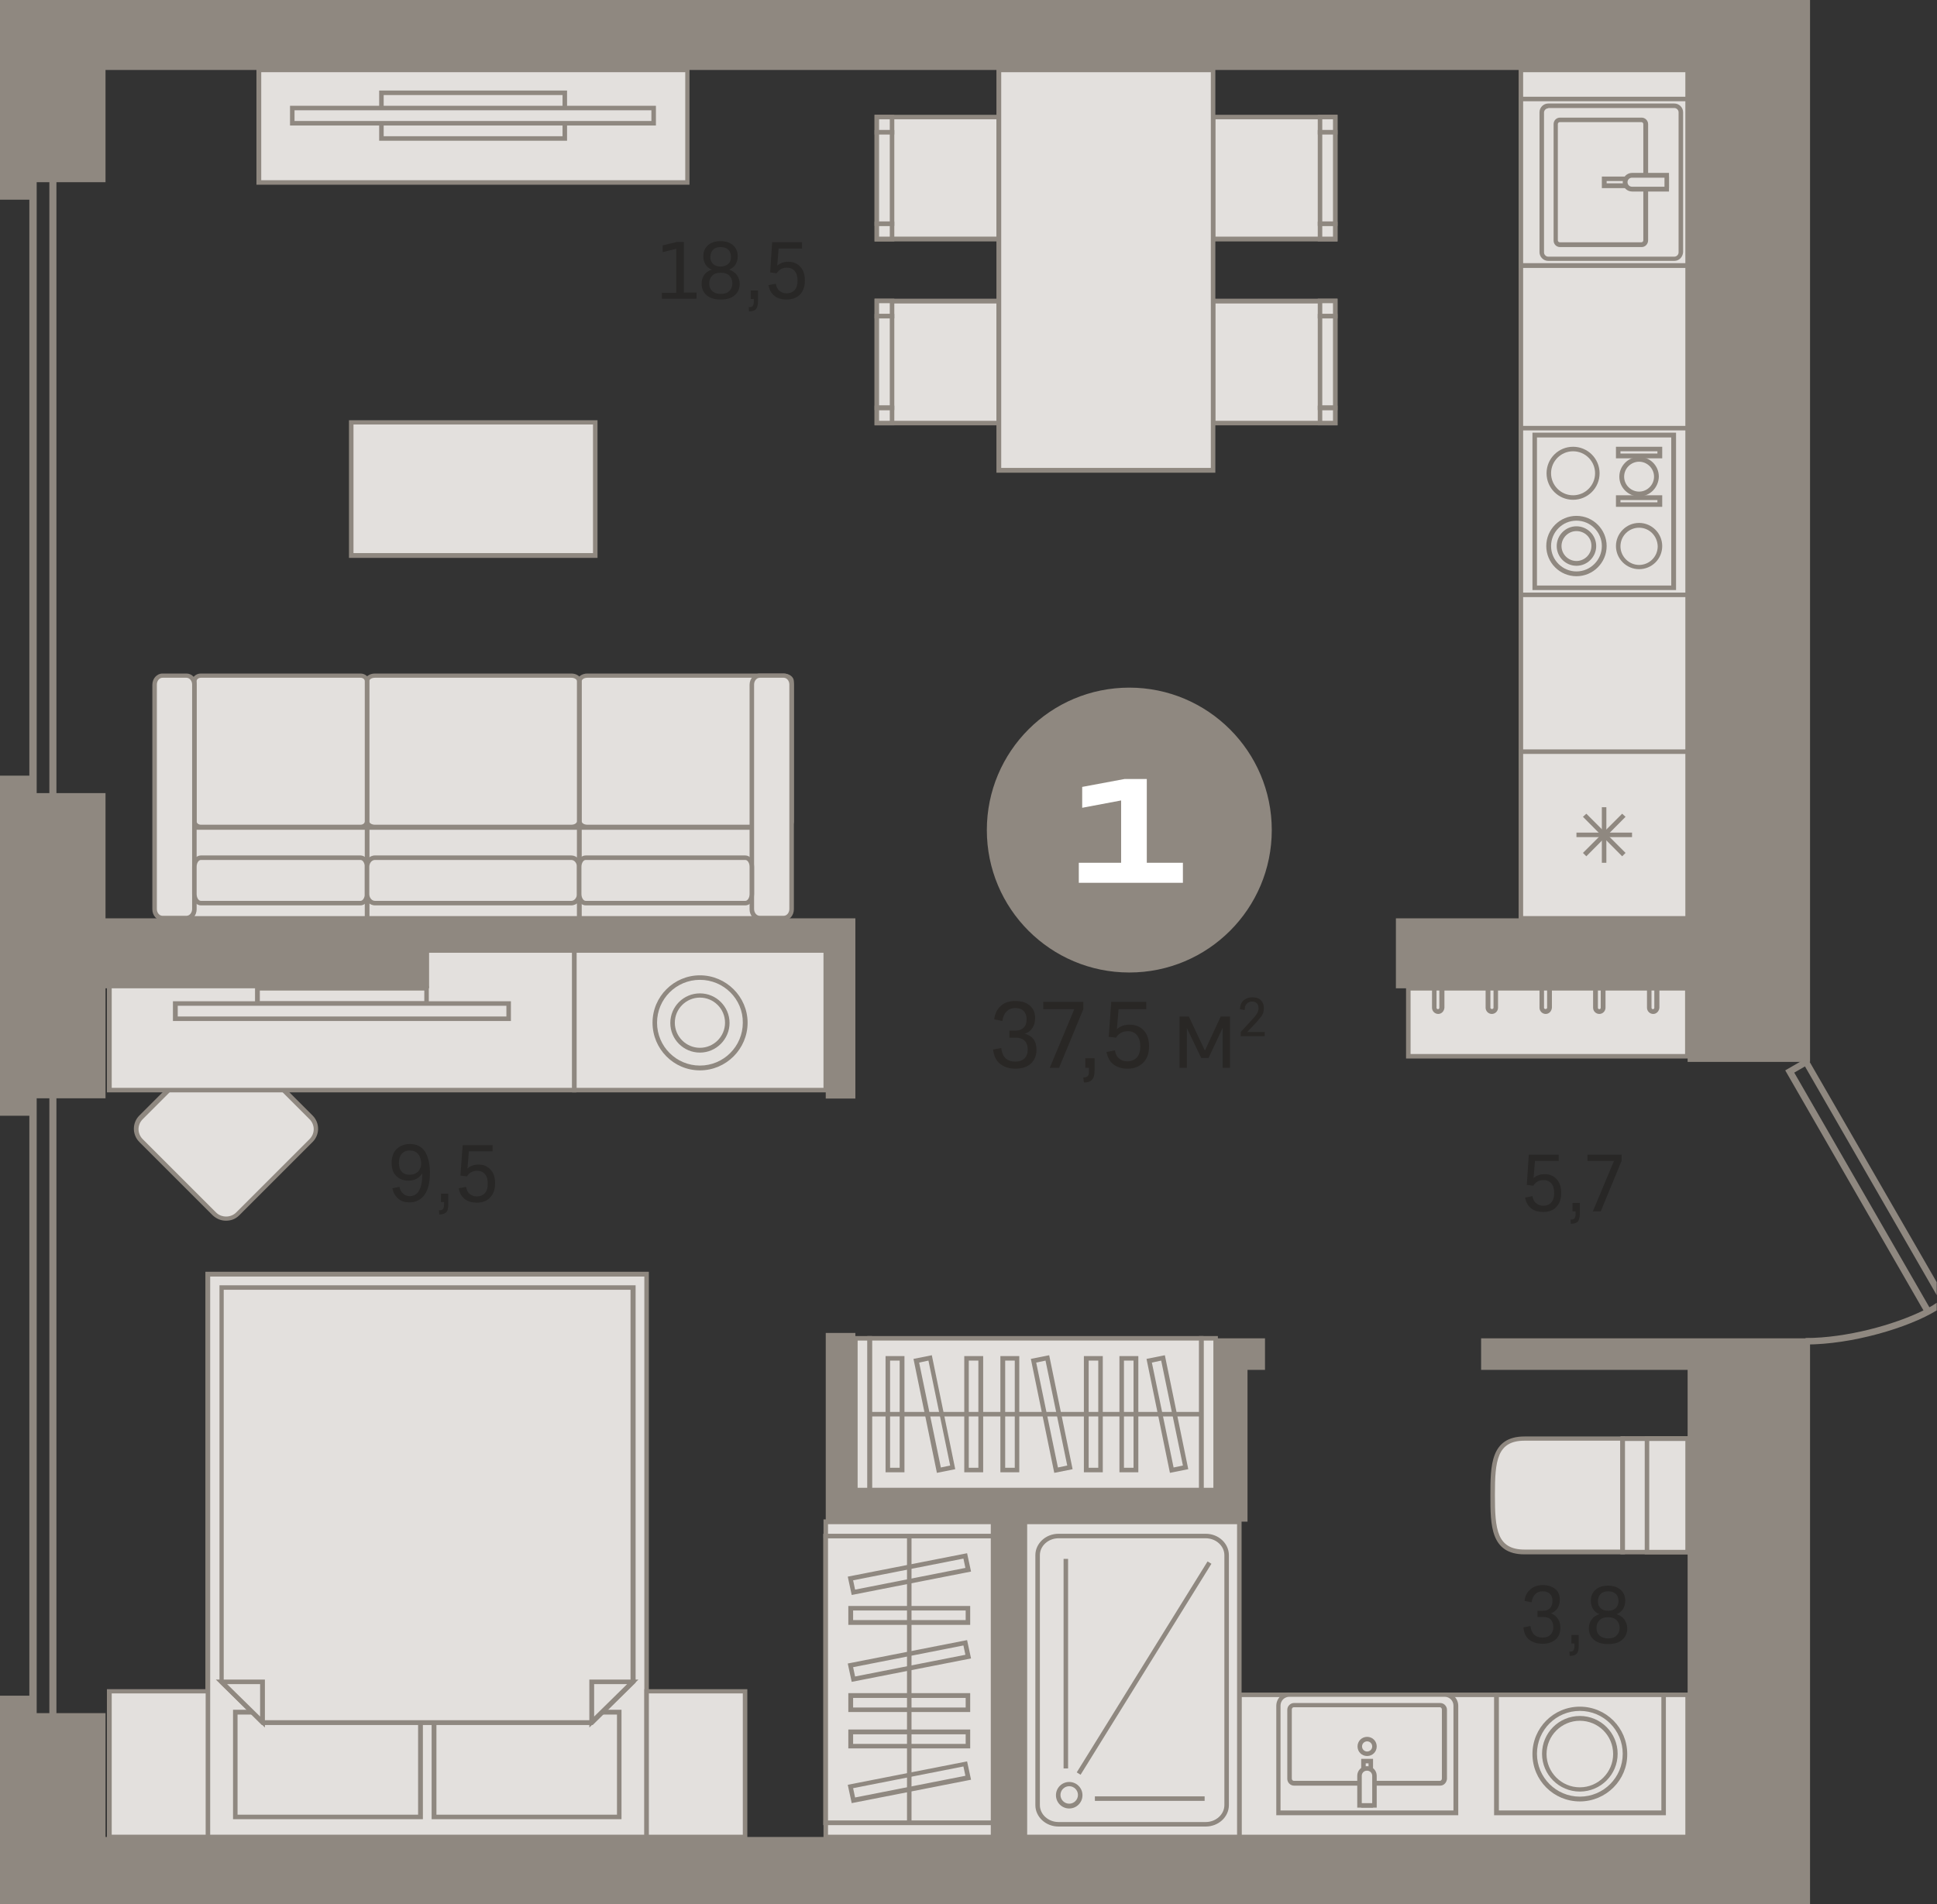 <?xml version="1.0" encoding="utf-8"?>
<!-- Generator: Adobe Illustrator 24.1.2, SVG Export Plug-In . SVG Version: 6.00 Build 0)  -->
<svg version="1.1" id="Слой_1" xmlns="http://www.w3.org/2000/svg" xmlns:xlink="http://www.w3.org/1999/xlink" x="0px" y="0px"
	 viewBox="0 0 686.6 675.1" style="enable-background:new 0 0 686.6 675.1;" xml:space="preserve">
<rect x="0" y="0" width="686.6" height="675.1" fill="#333333" stroke="none"/>
<g>
	<rect x="439.3" y="600.9" style="fill-rule:evenodd;clip-rule:evenodd;fill:#E3E0DD;" width="158.9" height="50.4"/>
	<path style="fill-rule:evenodd;clip-rule:evenodd;fill:#8F8880;" d="M440.1,650.5h157.3v-48.8H440.1V650.5L440.1,650.5z M599,652.2
		H438.5v-52.1H599V652.2z"/>
	<path style="fill-rule:evenodd;clip-rule:evenodd;fill:#E3E0DD;" d="M84.2,370.1l26,26c2.3,2.3,2.3,6,0,8.2l-26,26
		c-2.3,2.3-6,2.3-8.2,0l-26-26c-2.3-2.3-2.3-6,0-8.2l26-26C78.3,367.9,82,367.9,84.2,370.1z"/>
	<path style="fill-rule:evenodd;clip-rule:evenodd;fill:#8F8880;" d="M80.1,369.3c-1.3,0-2.6,0.5-3.5,1.5l-26,26c-2,2-2,5.1,0,7.1
		l26,26c1.9,1.9,5.2,1.9,7.1,0l26-26c2-2,2-5.1,0-7.1l-26-26C82.7,369.8,81.4,369.3,80.1,369.3L80.1,369.3z M80.1,432.8
		c-1.8,0-3.4-0.7-4.7-1.9l-26-26c-2.6-2.6-2.6-6.8,0-9.4l26-26c2.6-2.6,6.8-2.6,9.4,0l26,26c2.6,2.6,2.6,6.8,0,9.4l-26,26
		C83.5,432.2,81.9,432.8,80.1,432.8z"/>
	<rect x="38.7" y="337" style="fill-rule:evenodd;clip-rule:evenodd;fill:#E3E0DD;" width="164.8" height="49.5"/>
	<path style="fill-rule:evenodd;clip-rule:evenodd;fill:#8F8880;" d="M39.6,385.7h163.2v-47.9H39.6V385.7L39.6,385.7z M204.4,387.3
		H37.9v-51.1h166.4V387.3z"/>
	<rect x="203.6" y="337" style="fill-rule:evenodd;clip-rule:evenodd;fill:#E3E0DD;" width="89.1" height="49.5"/>
	<path style="fill-rule:evenodd;clip-rule:evenodd;fill:#8F8880;" d="M204.4,385.7h87.5v-47.9h-87.5V385.7L204.4,385.7z
		 M293.5,387.3h-90.7v-51.1h90.7V387.3z"/>
	<rect x="124.4" y="149.8" style="fill-rule:evenodd;clip-rule:evenodd;fill:#E3E0DD;" width="86.5" height="47.2"/>
	<path style="fill-rule:evenodd;clip-rule:evenodd;fill:#8F8880;" d="M125.3,196.1h84.9v-45.6h-84.9V196.1L125.3,196.1z
		 M211.8,197.8h-88.1v-48.8h88.1V197.8z"/>
	<rect x="91.8" y="24.8" style="fill-rule:evenodd;clip-rule:evenodd;fill:#E3E0DD;" width="151.9" height="39.9"/>
	<path style="fill-rule:evenodd;clip-rule:evenodd;fill:#8F8880;" d="M92.6,63.9h150.3V25.6H92.6V63.9L92.6,63.9z M244.4,65.5H90.9
		V24h153.5V65.5z"/>
	<rect x="91.3" y="350.4" style="fill-rule:evenodd;clip-rule:evenodd;fill:#E3E0DD;" width="59.9" height="5.4"/>
	<path style="fill-rule:evenodd;clip-rule:evenodd;fill:#8F8880;" d="M92.1,355h58.3v-3.8H92.1V355L92.1,355z M152,356.6H90.4v-7
		H152V356.6z"/>
	<rect x="62.2" y="355.8" style="fill-rule:evenodd;clip-rule:evenodd;fill:#E3E0DD;" width="118.1" height="5.4"/>
	<path style="fill-rule:evenodd;clip-rule:evenodd;fill:#8F8880;" d="M63,360.4h116.5v-3.8H63V360.4L63,360.4z M181.1,362H61.3v-7
		h119.8V362z"/>
	<rect x="135.2" y="32.9" style="fill-rule:evenodd;clip-rule:evenodd;fill:#E3E0DD;" width="65" height="16.2"/>
	<path style="fill-rule:evenodd;clip-rule:evenodd;fill:#8F8880;" d="M136,48.3h63.4V33.7H136V48.3L136,48.3z M201,49.9h-66.6V32.1
		H201V49.9z"/>
	<rect x="103.6" y="38.3" style="fill-rule:evenodd;clip-rule:evenodd;fill:#E3E0DD;" width="128.1" height="5.4"/>
	<path style="fill-rule:evenodd;clip-rule:evenodd;fill:#8F8880;" d="M104.4,42.9h126.5v-3.8H104.4V42.9L104.4,42.9z M232.6,44.5
		H102.8v-7h129.7V44.5z"/>
	<rect x="73.7" y="451.8" style="fill-rule:evenodd;clip-rule:evenodd;fill:#E3E0DD;" width="155.6" height="199.6"/>
	<path style="fill-rule:evenodd;clip-rule:evenodd;fill:#8F8880;" d="M74.5,650.5h153.9V452.6H74.5V650.5L74.5,650.5z M230,652.2
		H72.8V450.9H230V652.2z"/>
	<rect x="153.9" y="607" style="fill-rule:evenodd;clip-rule:evenodd;fill:#E3E0DD;" width="65.6" height="37.2"/>
	<path style="fill-rule:evenodd;clip-rule:evenodd;fill:#8F8880;" d="M154.7,643.4h64v-35.5h-64V643.4L154.7,643.4z M220.3,645H153
		v-38.8h67.3V645z"/>
	<rect x="83.4" y="607" style="fill-rule:evenodd;clip-rule:evenodd;fill:#E3E0DD;" width="65.6" height="37.2"/>
	<path style="fill-rule:evenodd;clip-rule:evenodd;fill:#8F8880;" d="M84.2,643.4h64v-35.5h-64V643.4L84.2,643.4z M149.8,645H82.6
		v-38.8h67.3V645z"/>
	<polygon style="fill-rule:evenodd;clip-rule:evenodd;fill:#E3E0DD;" points="209.8,610.7 224.3,596.3 224.3,456.5 78.5,456.5 
		78.5,596.3 93.1,610.7 	"/>
	<path style="fill-rule:evenodd;clip-rule:evenodd;fill:#8F8880;" d="M93.4,609.9h116l14.1-14V457.3H79.3v138.6L93.4,609.9
		L93.4,609.9z M210.1,611.6H92.8l-0.2-0.2l-14.8-14.7V455.7h147.5v140.9L210.1,611.6z"/>
	<polygon style="fill-rule:evenodd;clip-rule:evenodd;fill:#E3E0DD;" points="224.3,596.3 209.8,596.3 209.8,610.5 	"/>
	<path style="fill-rule:evenodd;clip-rule:evenodd;fill:#8F8880;" d="M210.6,597.1v11.5l11.7-11.5H210.6L210.6,597.1z M208.9,612.5
		v-17h17.4L208.9,612.5z"/>
	<polygon style="fill-rule:evenodd;clip-rule:evenodd;fill:#E3E0DD;" points="78.5,596.3 93.1,596.3 93.1,610.5 	"/>
	<path style="fill-rule:evenodd;clip-rule:evenodd;fill:#8F8880;" d="M80.5,597.1l11.7,11.5v-11.5H80.5L80.5,597.1z M93.9,612.5
		l-17.4-17h17.4V612.5z"/>
	<rect x="38.8" y="599.7" style="fill-rule:evenodd;clip-rule:evenodd;fill:#E3E0DD;" width="34.9" height="51.7"/>
	<path style="fill-rule:evenodd;clip-rule:evenodd;fill:#8F8880;" d="M39.6,650.5h33.3v-50.1H39.6V650.5L39.6,650.5z M74.5,652.2
		H37.9v-53.3h36.5V652.2z"/>
	<rect x="229.2" y="599.7" style="fill-rule:evenodd;clip-rule:evenodd;fill:#E3E0DD;" width="34.9" height="51.7"/>
	<path style="fill-rule:evenodd;clip-rule:evenodd;fill:#8F8880;" d="M230,650.5h33.3v-50.1H230V650.5L230,650.5z M264.9,652.2
		h-36.5v-53.3h36.5V652.2z"/>
	<rect x="66.4" y="674.3" style="fill-rule:evenodd;clip-rule:evenodd;fill:#8F8880;" width="157.2" height="0.8"/>
	<rect x="222.8" y="675.1" style="fill-rule:evenodd;clip-rule:evenodd;fill:#E3E0DD;" width="34.9" height="0"/>
	<rect x="221.9" y="674.3" style="fill-rule:evenodd;clip-rule:evenodd;fill:#8F8880;" width="36.5" height="0.8"/>
	<rect x="69.6" y="0" style="fill-rule:evenodd;clip-rule:evenodd;fill:#E3E0DD;" width="168.9" height="0"/>
	<rect x="68.8" y="0" style="fill-rule:evenodd;clip-rule:evenodd;fill:#8F8880;" width="170.5" height="0.8"/>
	<rect x="530.4" y="600.9" style="fill-rule:evenodd;clip-rule:evenodd;fill:#E3E0DD;" width="59.2" height="41.9"/>
	<path style="fill-rule:evenodd;clip-rule:evenodd;fill:#8F8880;" d="M531.3,641.9h57.6v-40.2h-57.6V641.9L531.3,641.9z
		 M590.5,643.6h-60.9v-43.5h60.9V643.6z"/>
	<path style="fill-rule:evenodd;clip-rule:evenodd;fill:#E3E0DD;" d="M560,637.8c-8.8,0-16-7.2-16-16c0-8.8,7.2-16,16-16
		c8.8,0,16,7.2,16,16C576.1,630.7,568.9,637.8,560,637.8z"/>
	<path style="fill-rule:evenodd;clip-rule:evenodd;fill:#8F8880;" d="M560,606.6c-8.4,0-15.2,6.8-15.2,15.2
		c0,8.4,6.8,15.2,15.2,15.2c8.4,0,15.2-6.8,15.2-15.2C575.2,613.4,568.4,606.6,560,606.6L560,606.6z M560,638.7
		c-9.3,0-16.8-7.5-16.8-16.8c0-9.3,7.5-16.8,16.8-16.8c9.3,0,16.8,7.5,16.8,16.8C576.9,631.1,569.3,638.7,560,638.7z"/>
	<path style="fill-rule:evenodd;clip-rule:evenodd;fill:#E3E0DD;" d="M560,634.4c-6.9,0-12.6-5.6-12.6-12.6
		c0-6.9,5.6-12.6,12.6-12.6c6.9,0,12.6,5.6,12.6,12.6C572.6,628.8,567,634.4,560,634.4z"/>
	<path style="fill-rule:evenodd;clip-rule:evenodd;fill:#8F8880;" d="M560,610.1c-6.5,0-11.8,5.3-11.8,11.8
		c0,6.5,5.3,11.8,11.8,11.8c6.5,0,11.8-5.3,11.8-11.8C571.8,615.3,566.5,610.1,560,610.1L560,610.1z M560,635.2
		c-7.4,0-13.4-6-13.4-13.4c0-7.4,6-13.4,13.4-13.4c7.4,0,13.4,6,13.4,13.4C573.4,629.2,567.4,635.2,560,635.2z"/>
	<rect x="539.1" y="24.8" style="fill-rule:evenodd;clip-rule:evenodd;fill:#E3E0DD;" width="59.1" height="246.6"/>
	<path style="fill-rule:evenodd;clip-rule:evenodd;fill:#8F8880;" d="M539.9,270.6h57.5v-245h-57.5V270.6L539.9,270.6z M599,272.2
		h-60.7V24H599V272.2z"/>
	<rect x="539.1" y="35.1" style="fill-rule:evenodd;clip-rule:evenodd;fill:#E3E0DD;" width="59.1" height="59.1"/>
	<path style="fill-rule:evenodd;clip-rule:evenodd;fill:#8F8880;" d="M539.9,93.3h57.5V35.9h-57.5V93.3L539.9,93.3z M599,95h-60.7
		V34.3H599V95z"/>
	<path style="fill-rule:evenodd;clip-rule:evenodd;fill:#E3E0DD;" d="M546.5,89.4V39.8c0-1.3,1-2.3,2.3-2.3h44.7
		c1.3,0,2.3,1,2.3,2.3v49.6c0,1.3-1,2.3-2.3,2.3h-44.7C547.5,91.7,546.5,90.7,546.5,89.4z"/>
	<path style="fill-rule:evenodd;clip-rule:evenodd;fill:#8F8880;" d="M548.8,38.4c-0.8,0-1.5,0.7-1.5,1.5v49.6
		c0,0.8,0.7,1.5,1.5,1.5h44.7c0.8,0,1.5-0.7,1.5-1.5V39.8c0-0.8-0.7-1.5-1.5-1.5H548.8L548.8,38.4z M593.5,92.5h-44.7
		c-1.7,0-3.1-1.4-3.1-3.1V39.8c0-1.7,1.4-3.1,3.1-3.1h44.7c1.7,0,3.1,1.4,3.1,3.1v49.6C596.5,91.1,595.2,92.5,593.5,92.5z"/>
	<path style="fill-rule:evenodd;clip-rule:evenodd;fill:#E3E0DD;" d="M583.4,85.2V44c0-0.8-0.7-1.5-1.5-1.5H553
		c-0.8,0-1.5,0.7-1.5,1.5v41.2c0,0.8,0.7,1.5,1.5,1.5h28.9C582.7,86.8,583.4,86.1,583.4,85.2z"/>
	<path style="fill-rule:evenodd;clip-rule:evenodd;fill:#8F8880;" d="M552.9,43.3c-0.4,0-0.7,0.3-0.7,0.7v41.2
		c0,0.4,0.3,0.7,0.7,0.7h28.9c0.4,0,0.7-0.3,0.7-0.7V44c0-0.4-0.3-0.7-0.7-0.7H552.9L552.9,43.3z M581.9,87.6h-28.9
		c-1.3,0-2.3-1-2.3-2.3V44c0-1.3,1-2.3,2.3-2.3h28.9c1.3,0,2.3,1.1,2.3,2.3v41.2C584.2,86.5,583.2,87.6,581.9,87.6z"/>
	<rect x="568.7" y="63.4" style="fill-rule:evenodd;clip-rule:evenodd;fill:#E3E0DD;" width="22.2" height="2.5"/>
	<path style="fill-rule:evenodd;clip-rule:evenodd;fill:#8F8880;" d="M569.5,65H590v-0.8h-20.5V65L569.5,65z M591.6,66.7h-23.8v-4.1
		h23.8V66.7z"/>
	<path style="fill-rule:evenodd;clip-rule:evenodd;fill:#E3E0DD;" d="M576,64.6L576,64.6c0-1.4,1.1-2.5,2.4-2.5h12.3v4.9h-12.3
		C577.1,67.1,576,66,576,64.6z"/>
	<path style="fill-rule:evenodd;clip-rule:evenodd;fill:#8F8880;" d="M578.5,63c-0.9,0-1.6,0.7-1.6,1.6v0c0,0.9,0.7,1.6,1.6,1.6H590
		V63H578.5L578.5,63z M591.6,67.9h-13.1c-1.8,0-3.3-1.5-3.3-3.3v0c0-1.8,1.5-3.3,3.3-3.3h13.1V67.9z"/>
	<rect x="539.1" y="151.8" style="fill-rule:evenodd;clip-rule:evenodd;fill:#E3E0DD;" width="59.1" height="59.1"/>
	<path style="fill-rule:evenodd;clip-rule:evenodd;fill:#8F8880;" d="M539.9,210.1h57.5v-57.5h-57.5V210.1L539.9,210.1z M599,211.7
		h-60.7V151H599V211.7z"/>
	<rect x="544" y="154.3" style="fill-rule:evenodd;clip-rule:evenodd;fill:#E3E0DD;" width="49.2" height="54.2"/>
	<path style="fill-rule:evenodd;clip-rule:evenodd;fill:#8F8880;" d="M544.8,207.6h47.6v-52.5h-47.6V207.6L544.8,207.6z
		 M594.1,209.2h-50.9v-55.8h50.9V209.2z"/>
	<path style="fill-rule:evenodd;clip-rule:evenodd;fill:#E3E0DD;" d="M558.8,183.8c5.4,0,9.8,4.4,9.8,9.8c0,5.4-4.4,9.8-9.8,9.8
		c-5.4,0-9.8-4.4-9.8-9.8C549,188.2,553.4,183.8,558.8,183.8z"/>
	<path style="fill-rule:evenodd;clip-rule:evenodd;fill:#8F8880;" d="M558.8,184.6c-5,0-9,4.1-9,9c0,5,4.1,9,9,9c5,0,9-4.1,9-9
		C567.8,188.7,563.8,184.6,558.8,184.6L558.8,184.6z M558.8,204.3c-5.9,0-10.7-4.8-10.7-10.7c0-5.9,4.8-10.7,10.7-10.7
		c5.9,0,10.7,4.8,10.7,10.7C569.5,199.5,564.7,204.3,558.8,204.3z"/>
	<path style="fill-rule:evenodd;clip-rule:evenodd;fill:#E3E0DD;" d="M558.8,187.5c3.4,0,6.2,2.8,6.2,6.2c0,3.4-2.8,6.2-6.2,6.2
		c-3.4,0-6.2-2.8-6.2-6.2C552.7,190.2,555.4,187.5,558.8,187.5z"/>
	<path style="fill-rule:evenodd;clip-rule:evenodd;fill:#8F8880;" d="M558.8,188.3c-2.9,0-5.3,2.4-5.3,5.3c0,2.9,2.4,5.3,5.3,5.3
		c2.9,0,5.3-2.4,5.3-5.3C564.2,190.7,561.8,188.3,558.8,188.3L558.8,188.3z M558.8,200.6c-3.8,0-7-3.1-7-7c0-3.8,3.1-7,7-7
		c3.8,0,7,3.1,7,7C565.8,197.5,562.6,200.6,558.8,200.6z"/>
	<path style="fill-rule:evenodd;clip-rule:evenodd;fill:#E3E0DD;" d="M557.6,159.2c4.8,0,8.6,3.9,8.6,8.6c0,4.8-3.9,8.6-8.6,8.6
		c-4.8,0-8.6-3.9-8.6-8.6C549,163,552.8,159.2,557.6,159.2z"/>
	<path style="fill-rule:evenodd;clip-rule:evenodd;fill:#8F8880;" d="M557.6,160c-4.3,0-7.8,3.5-7.8,7.8c0,4.3,3.5,7.8,7.8,7.8
		c4.3,0,7.8-3.5,7.8-7.8C565.4,163.5,561.9,160,557.6,160L557.6,160z M557.6,177.2c-5.2,0-9.4-4.2-9.4-9.4c0-5.2,4.2-9.4,9.4-9.4
		c5.2,0,9.4,4.2,9.4,9.4C567,173,562.8,177.2,557.6,177.2z"/>
	<path style="fill-rule:evenodd;clip-rule:evenodd;fill:#E3E0DD;" d="M581,186.3c4.1,0,7.4,3.3,7.4,7.4c0,4.1-3.3,7.4-7.4,7.4
		c-4.1,0-7.4-3.3-7.4-7.4C573.6,189.6,576.9,186.3,581,186.3z"/>
	<path style="fill-rule:evenodd;clip-rule:evenodd;fill:#8F8880;" d="M581,187.1c-3.6,0-6.6,2.9-6.6,6.6c0,3.6,3,6.6,6.6,6.6
		c3.6,0,6.6-2.9,6.6-6.6C587.5,190,584.6,187.1,581,187.1L581,187.1z M581,201.8c-4.5,0-8.2-3.7-8.2-8.2c0-4.5,3.7-8.2,8.2-8.2
		s8.2,3.7,8.2,8.2C589.2,198.2,585.5,201.8,581,201.8z"/>
	<path style="fill-rule:evenodd;clip-rule:evenodd;fill:#E3E0DD;" d="M581,162.9c3.4,0,6.2,2.8,6.2,6.2c0,3.4-2.8,6.2-6.2,6.2
		c-3.4,0-6.2-2.8-6.2-6.2C574.8,165.6,577.6,162.9,581,162.9z"/>
	<path style="fill-rule:evenodd;clip-rule:evenodd;fill:#8F8880;" d="M581,163.7c-2.9,0-5.3,2.4-5.3,5.3c0,2.9,2.4,5.3,5.3,5.3
		c2.9,0,5.3-2.4,5.3-5.3C586.3,166.1,583.9,163.7,581,163.7L581,163.7z M581,176c-3.8,0-7-3.1-7-7c0-3.8,3.1-7,7-7s7,3.1,7,7
		C587.9,172.9,584.8,176,581,176z"/>
	<rect x="573.6" y="176.4" style="fill-rule:evenodd;clip-rule:evenodd;fill:#E3E0DD;" width="14.8" height="2.5"/>
	<path style="fill-rule:evenodd;clip-rule:evenodd;fill:#8F8880;" d="M574.4,178.1h13.1v-0.8h-13.1V178.1L574.4,178.1z M589.2,179.7
		h-16.4v-4.1h16.4V179.7z"/>
	<rect x="573.6" y="159.2" style="fill-rule:evenodd;clip-rule:evenodd;fill:#E3E0DD;" width="14.8" height="2.5"/>
	<path style="fill-rule:evenodd;clip-rule:evenodd;fill:#8F8880;" d="M574.4,160.8h13.1V160h-13.1V160.8L574.4,160.8z M589.2,162.5
		h-16.4v-4.1h16.4V162.5z"/>
	<rect x="539.1" y="266.5" style="fill-rule:evenodd;clip-rule:evenodd;fill:#E3E0DD;" width="59.1" height="59.1"/>
	<path style="fill-rule:evenodd;clip-rule:evenodd;fill:#8F8880;" d="M539.9,324.8h57.5v-57.5h-57.5V324.8L539.9,324.8z M599,326.4
		h-60.7v-60.7H599V326.4z"/>
	<rect x="558.8" y="295.2" style="fill-rule:evenodd;clip-rule:evenodd;fill:#8F8880;" width="19.7" height="1.6"/>
	<rect x="567.8" y="286.2" style="fill-rule:evenodd;clip-rule:evenodd;fill:#8F8880;" width="1.6" height="19.7"/>
	<polygon style="fill-rule:evenodd;clip-rule:evenodd;fill:#8F8880;" points="562.3,303.6 561.1,302.4 575,288.5 576.2,289.6 	"/>
	<polygon style="fill-rule:evenodd;clip-rule:evenodd;fill:#8F8880;" points="575,303.6 561.1,289.6 562.3,288.5 576.2,302.4 	"/>
	<rect x="430" y="41.5" style="fill-rule:evenodd;clip-rule:evenodd;fill:#E3E0DD;" width="43.2" height="43.2"/>
	<path style="fill-rule:evenodd;clip-rule:evenodd;fill:#8F8880;" d="M430.8,83.9h41.6V42.3h-41.6V83.9L430.8,83.9z M474.1,85.6
		h-44.9V40.7h44.9V85.6z"/>
	<rect x="467.9" y="79.3" style="fill-rule:evenodd;clip-rule:evenodd;fill:#E3E0DD;" width="5.4" height="5.4"/>
	<path style="fill-rule:evenodd;clip-rule:evenodd;fill:#8F8880;" d="M468.7,83.9h3.8v-3.8h-3.8V83.9L468.7,83.9z M474.1,85.6h-7v-7
		h7V85.6z"/>
	<rect x="467.9" y="41.5" style="fill-rule:evenodd;clip-rule:evenodd;fill:#E3E0DD;" width="5.4" height="5.4"/>
	<path style="fill-rule:evenodd;clip-rule:evenodd;fill:#8F8880;" d="M468.7,46.1h3.8v-3.8h-3.8V46.1L468.7,46.1z M474.1,47.7h-7v-7
		h7V47.7z"/>
	<rect x="467.9" y="46.9" style="fill-rule:evenodd;clip-rule:evenodd;fill:#E3E0DD;" width="5.4" height="32.4"/>
	<path style="fill-rule:evenodd;clip-rule:evenodd;fill:#8F8880;" d="M468.7,78.5h3.8V47.7h-3.8V78.5L468.7,78.5z M474.1,80.1h-7
		V46.1h7V80.1z"/>
	<rect x="310.8" y="41.5" style="fill-rule:evenodd;clip-rule:evenodd;fill:#E3E0DD;" width="43.2" height="43.2"/>
	<path style="fill-rule:evenodd;clip-rule:evenodd;fill:#8F8880;" d="M311.6,83.9h41.6V42.3h-41.6V83.9L311.6,83.9z M354.9,85.6H310
		V40.7h44.9V85.6z"/>
	<rect x="310.8" y="79.3" style="fill-rule:evenodd;clip-rule:evenodd;fill:#E3E0DD;" width="5.4" height="5.4"/>
	<path style="fill-rule:evenodd;clip-rule:evenodd;fill:#8F8880;" d="M311.6,83.9h3.8v-3.8h-3.8V83.9L311.6,83.9z M317,85.6h-7v-7h7
		V85.6z"/>
	<rect x="310.8" y="41.5" style="fill-rule:evenodd;clip-rule:evenodd;fill:#E3E0DD;" width="5.4" height="5.4"/>
	<path style="fill-rule:evenodd;clip-rule:evenodd;fill:#8F8880;" d="M311.6,46.1h3.8v-3.8h-3.8V46.1L311.6,46.1z M317,47.7h-7v-7h7
		V47.7z"/>
	<rect x="310.8" y="46.9" style="fill-rule:evenodd;clip-rule:evenodd;fill:#E3E0DD;" width="5.4" height="32.4"/>
	<path style="fill-rule:evenodd;clip-rule:evenodd;fill:#8F8880;" d="M311.6,78.5h3.8V47.7h-3.8V78.5L311.6,78.5z M317,80.1h-7V46.1
		h7V80.1z"/>
	<rect x="430" y="106.7" style="fill-rule:evenodd;clip-rule:evenodd;fill:#E3E0DD;" width="43.2" height="43.2"/>
	<path style="fill-rule:evenodd;clip-rule:evenodd;fill:#8F8880;" d="M430.8,149.2h41.6v-41.6h-41.6V149.2L430.8,149.2z
		 M474.1,150.8h-44.9v-44.9h44.9V150.8z"/>
	<rect x="467.9" y="144.6" style="fill-rule:evenodd;clip-rule:evenodd;fill:#E3E0DD;" width="5.4" height="5.4"/>
	<path style="fill-rule:evenodd;clip-rule:evenodd;fill:#8F8880;" d="M468.7,149.2h3.8v-3.8h-3.8V149.2L468.7,149.2z M474.1,150.8
		h-7v-7h7V150.8z"/>
	<rect x="467.9" y="106.7" style="fill-rule:evenodd;clip-rule:evenodd;fill:#E3E0DD;" width="5.4" height="5.4"/>
	<path style="fill-rule:evenodd;clip-rule:evenodd;fill:#8F8880;" d="M468.7,111.3h3.8v-3.8h-3.8V111.3L468.7,111.3z M474.1,112.9
		h-7v-7h7V112.9z"/>
	<rect x="467.9" y="112.1" style="fill-rule:evenodd;clip-rule:evenodd;fill:#E3E0DD;" width="5.4" height="32.4"/>
	<path style="fill-rule:evenodd;clip-rule:evenodd;fill:#8F8880;" d="M468.7,143.7h3.8v-30.8h-3.8V143.7L468.7,143.7z M474.1,145.4
		h-7v-34.1h7V145.4z"/>
	<rect x="310.8" y="106.7" style="fill-rule:evenodd;clip-rule:evenodd;fill:#E3E0DD;" width="43.2" height="43.2"/>
	<path style="fill-rule:evenodd;clip-rule:evenodd;fill:#8F8880;" d="M311.6,149.2h41.6v-41.6h-41.6V149.2L311.6,149.2z
		 M354.9,150.8H310v-44.9h44.9V150.8z"/>
	<rect x="310.8" y="144.6" style="fill-rule:evenodd;clip-rule:evenodd;fill:#E3E0DD;" width="5.4" height="5.4"/>
	<path style="fill-rule:evenodd;clip-rule:evenodd;fill:#8F8880;" d="M311.6,149.2h3.8v-3.8h-3.8V149.2L311.6,149.2z M317,150.8h-7
		v-7h7V150.8z"/>
	<rect x="310.8" y="106.7" style="fill-rule:evenodd;clip-rule:evenodd;fill:#E3E0DD;" width="5.4" height="5.4"/>
	<path style="fill-rule:evenodd;clip-rule:evenodd;fill:#8F8880;" d="M311.6,111.3h3.8v-3.8h-3.8V111.3L311.6,111.3z M317,112.9h-7
		v-7h7V112.9z"/>
	<rect x="310.8" y="112.1" style="fill-rule:evenodd;clip-rule:evenodd;fill:#E3E0DD;" width="5.4" height="32.4"/>
	<path style="fill-rule:evenodd;clip-rule:evenodd;fill:#8F8880;" d="M311.6,143.7h3.8v-30.8h-3.8V143.7L311.6,143.7z M317,145.4h-7
		v-34.1h7V145.4z"/>
	<rect x="354.1" y="24.8" style="fill-rule:evenodd;clip-rule:evenodd;fill:#E3E0DD;" width="76" height="141.9"/>
	<path style="fill-rule:evenodd;clip-rule:evenodd;fill:#8F8880;" d="M354.9,165.9h74.3V25.6h-74.3V165.9L354.9,165.9z M430.8,167.6
		h-77.6V24h77.6V167.6z"/>
	<path style="fill-rule:evenodd;clip-rule:evenodd;fill:#E3E0DD;" d="M248.1,346.6c-8.9,0-16,7.2-16,16c0,8.9,7.2,16,16,16
		c8.9,0,16-7.2,16-16C264.2,353.8,257,346.6,248.1,346.6z"/>
	<path style="fill-rule:evenodd;clip-rule:evenodd;fill:#8F8880;" d="M248.1,347.4c-8.4,0-15.2,6.8-15.2,15.2
		c0,8.4,6.8,15.2,15.2,15.2c8.4,0,15.2-6.8,15.2-15.2C263.4,354.2,256.5,347.4,248.1,347.4L248.1,347.4z M248.1,379.5
		c-9.3,0-16.8-7.6-16.8-16.9c0-9.3,7.6-16.8,16.8-16.8c9.3,0,16.9,7.6,16.9,16.8C265,371.9,257.4,379.5,248.1,379.5z"/>
	<path style="fill-rule:evenodd;clip-rule:evenodd;fill:#E3E0DD;" d="M248.1,352.9c-5.4,0-9.7,4.3-9.7,9.7c0,5.4,4.3,9.7,9.7,9.7
		c5.4,0,9.7-4.3,9.7-9.7C257.8,357.3,253.5,352.9,248.1,352.9z"/>
	<path style="fill-rule:evenodd;clip-rule:evenodd;fill:#8F8880;" d="M248.1,353.7c-4.9,0-8.9,4-8.9,8.9c0,4.9,4,8.9,8.9,8.9
		s8.9-4,8.9-8.9C257,357.7,253,353.7,248.1,353.7L248.1,353.7z M248.1,373.2c-5.8,0-10.5-4.7-10.5-10.5c0-5.8,4.7-10.5,10.5-10.5
		s10.5,4.7,10.5,10.5C258.6,368.4,253.9,373.2,248.1,373.2z"/>
	<rect x="130" y="293.3" style="fill-rule:evenodd;clip-rule:evenodd;fill:#E3E0DD;" width="75.3" height="32.3"/>
	<path style="fill-rule:evenodd;clip-rule:evenodd;fill:#8F8880;" d="M130.9,324.8h73.7v-30.6h-73.7V324.8L130.9,324.8z
		 M206.2,326.4h-76.9v-33.9h76.9V326.4z"/>
	<rect x="205.3" y="293.3" style="fill-rule:evenodd;clip-rule:evenodd;fill:#E3E0DD;" width="70.6" height="32.3"/>
	<path style="fill-rule:evenodd;clip-rule:evenodd;fill:#8F8880;" d="M206.2,324.8h69v-30.6h-69V324.8L206.2,324.8z M276.7,326.4
		h-72.2v-33.9h72.2V326.4z"/>
	<rect x="64.2" y="293.3" style="fill-rule:evenodd;clip-rule:evenodd;fill:#E3E0DD;" width="65.9" height="32.3"/>
	<path style="fill-rule:evenodd;clip-rule:evenodd;fill:#8F8880;" d="M65,324.8h64.3v-30.6H65V324.8L65,324.8z M130.9,326.4H63.4
		v-33.9h67.5V326.4z"/>
	<path style="fill-rule:evenodd;clip-rule:evenodd;fill:#E3E0DD;" d="M208.2,239.5h69.6c1.6,0,2.8,0.9,2.8,2v49.7c0,1.1-1.3,2-2.8,2
		h-69.6c-1.6,0-2.8-0.9-2.8-2v-49.7C205.3,240.4,206.6,239.5,208.2,239.5z"/>
	<path style="fill-rule:evenodd;clip-rule:evenodd;fill:#8F8880;" d="M208.2,240.3c-1.2,0-2,0.6-2,1.2v49.7c0,0.6,0.8,1.2,2,1.2
		h69.6c1.2,0,2-0.6,2-1.2v-49.7c0-0.6-0.8-1.2-2-1.2H208.2L208.2,240.3z M277.8,294.1h-69.6c-2,0-3.6-1.2-3.6-2.8v-49.7
		c0-1.6,1.6-2.8,3.6-2.8h69.6c2,0,3.6,1.2,3.6,2.8v49.7C281.4,292.9,279.8,294.1,277.8,294.1z"/>
	<path style="fill-rule:evenodd;clip-rule:evenodd;fill:#E3E0DD;" d="M132.9,239.5h69.6c1.6,0,2.8,0.9,2.8,2v49.7c0,1.1-1.3,2-2.8,2
		h-69.6c-1.6,0-2.8-0.9-2.8-2v-49.7C130,240.4,131.3,239.5,132.9,239.5z"/>
	<path style="fill-rule:evenodd;clip-rule:evenodd;fill:#8F8880;" d="M132.9,240.3c-1.2,0-2,0.6-2,1.2v49.7c0,0.6,0.8,1.2,2,1.2
		h69.6c1.2,0,2-0.6,2-1.2v-49.7c0-0.6-0.8-1.2-2-1.2H132.9L132.9,240.3z M202.5,294.1h-69.6c-2,0-3.6-1.2-3.6-2.8v-49.7
		c0-1.6,1.6-2.8,3.6-2.8h69.6c2,0,3.6,1.2,3.6,2.8v49.7C206.2,292.9,204.6,294.1,202.5,294.1z"/>
	<path style="fill-rule:evenodd;clip-rule:evenodd;fill:#E3E0DD;" d="M71.2,239.5h56.6c1.3,0,2.3,0.9,2.3,2v49.7c0,1.1-1,2-2.3,2
		H71.2c-1.3,0-2.3-0.9-2.3-2v-49.7C68.9,240.4,69.9,239.5,71.2,239.5z"/>
	<path style="fill-rule:evenodd;clip-rule:evenodd;fill:#8F8880;" d="M71.2,240.3c-0.8,0-1.5,0.5-1.5,1.2v49.7
		c0,0.7,0.7,1.2,1.5,1.2h56.6c0.8,0,1.5-0.5,1.5-1.2v-49.7c0-0.7-0.7-1.2-1.5-1.2H71.2L71.2,240.3z M127.8,294.1H71.2
		c-1.7,0-3.1-1.3-3.1-2.8v-49.7c0-1.6,1.4-2.8,3.1-2.8h56.6c1.7,0,3.1,1.3,3.1,2.8v49.7C130.9,292.8,129.5,294.1,127.8,294.1z"/>
	<path style="fill-rule:evenodd;clip-rule:evenodd;fill:#E3E0DD;" d="M66,239.5h-8.5c-1.6,0-2.8,1.4-2.8,3.2v79.6
		c0,1.8,1.3,3.2,2.8,3.2H66c1.6,0,2.8-1.4,2.8-3.2v-79.6C68.9,241,67.6,239.5,66,239.5z"/>
	<path style="fill-rule:evenodd;clip-rule:evenodd;fill:#8F8880;" d="M57.6,240.3c-1.1,0-2,1.1-2,2.4v79.6c0,1.3,0.9,2.4,2,2.4h8.5
		c1.1,0,2-1.1,2-2.4v-79.6c0-1.3-0.9-2.4-2-2.4H57.6L57.6,240.3z M66.1,326.4h-8.5c-2,0-3.6-1.8-3.6-4v-79.6c0-2.2,1.6-4,3.6-4h8.5
		c2,0,3.6,1.8,3.6,4v79.6C69.7,324.6,68.1,326.4,66.1,326.4z"/>
	<path style="fill-rule:evenodd;clip-rule:evenodd;fill:#E3E0DD;" d="M277.8,239.5h-8.5c-1.6,0-2.8,1.4-2.8,3.2v79.6
		c0,1.8,1.3,3.2,2.8,3.2h8.5c1.6,0,2.8-1.4,2.8-3.2v-79.6C280.6,241,279.4,239.5,277.8,239.5z"/>
	<path style="fill-rule:evenodd;clip-rule:evenodd;fill:#8F8880;" d="M269.3,240.3c-1.1,0-2,1.1-2,2.4v79.6c0,1.3,0.9,2.4,2,2.4h8.5
		c1.1,0,2-1.1,2-2.4v-79.6c0-1.3-0.9-2.4-2-2.4H269.3L269.3,240.3z M277.8,326.4h-8.5c-2,0-3.6-1.8-3.6-4v-79.6c0-2.2,1.6-4,3.6-4
		h8.5c2,0,3.6,1.8,3.6,4v79.6C281.4,324.6,279.8,326.4,277.8,326.4z"/>
	<path style="fill-rule:evenodd;clip-rule:evenodd;fill:#E3E0DD;" d="M68.9,307.3v9.7c0,1.8,1,3.2,2.3,3.2h56.6
		c1.3,0,2.3-1.4,2.3-3.2v-9.7c0-1.8-1-3.2-2.3-3.2H71.2C69.9,304.1,68.9,305.5,68.9,307.3z"/>
	<path style="fill-rule:evenodd;clip-rule:evenodd;fill:#8F8880;" d="M71.2,304.9c-0.8,0-1.5,1.1-1.5,2.4v9.7c0,1.3,0.7,2.4,1.5,2.4
		h56.6c0.8,0,1.5-1.1,1.5-2.4v-9.7c0-1.3-0.7-2.4-1.5-2.4H71.2L71.2,304.9z M127.8,321H71.2c-1.7,0-3.1-1.8-3.1-4v-9.7
		c0-2.3,1.4-4,3.1-4h56.6c1.7,0,3.1,1.8,3.1,4v9.7C130.9,319.2,129.5,321,127.8,321z"/>
	<path style="fill-rule:evenodd;clip-rule:evenodd;fill:#E3E0DD;" d="M130,307.3v9.7c0,1.8,1.3,3.2,2.8,3.2h69.6
		c1.6,0,2.8-1.4,2.8-3.2v-9.7c0-1.8-1.3-3.2-2.8-3.2h-69.6C131.3,304.1,130,305.5,130,307.3z"/>
	<path style="fill-rule:evenodd;clip-rule:evenodd;fill:#8F8880;" d="M132.9,304.9c-1.1,0-2,1.1-2,2.4v9.7c0,1.3,0.9,2.4,2,2.4h69.6
		c1.1,0,2-1.1,2-2.4v-9.7c0-1.3-0.9-2.4-2-2.4H132.9L132.9,304.9z M202.5,321h-69.6c-2,0-3.6-1.8-3.6-4v-9.7c0-2.2,1.6-4,3.6-4h69.6
		c2,0,3.6,1.8,3.6,4v9.7C206.2,319.2,204.5,321,202.5,321z"/>
	<path style="fill-rule:evenodd;clip-rule:evenodd;fill:#E3E0DD;" d="M205.3,307.3v9.7c0,1.8,1,3.2,2.3,3.2h56.6
		c1.3,0,2.3-1.4,2.3-3.2v-9.7c0-1.8-1-3.2-2.3-3.2h-56.6C206.4,304.1,205.3,305.5,205.3,307.3z"/>
	<path style="fill-rule:evenodd;clip-rule:evenodd;fill:#8F8880;" d="M207.6,304.9c-0.8,0-1.5,1.1-1.5,2.4v9.7
		c0,1.3,0.7,2.4,1.5,2.4h56.6c0.8,0,1.5-1.1,1.5-2.4v-9.7c0-1.3-0.7-2.4-1.5-2.4H207.6L207.6,304.9z M264.2,321h-56.6
		c-1.7,0-3.1-1.8-3.1-4v-9.7c0-2.3,1.4-4,3.1-4h56.6c1.7,0,3.1,1.8,3.1,4v9.7C267.3,319.2,266,321,264.2,321z"/>
	<rect x="363.3" y="539.5" style="fill-rule:evenodd;clip-rule:evenodd;fill:#E3E0DD;" width="76.1" height="111.8"/>
	<path style="fill-rule:evenodd;clip-rule:evenodd;fill:#8F8880;" d="M364.1,650.5h74.4V540.4h-74.4V650.5L364.1,650.5z
		 M440.1,652.2h-77.7V538.7h77.7V652.2z"/>
	<path style="fill-rule:evenodd;clip-rule:evenodd;fill:#E3E0DD;" d="M375.2,646.8h52.2c4.1,0,7.4-3.1,7.4-6.8v-88.6
		c0-3.8-3.3-6.8-7.4-6.8h-52.2c-4.1,0-7.4,3.1-7.4,6.8V640C367.8,643.8,371.1,646.8,375.2,646.8z"/>
	<path style="fill-rule:evenodd;clip-rule:evenodd;fill:#8F8880;" d="M375.2,545.4c-3.6,0-6.6,2.7-6.6,6V640c0,3.3,3,6,6.6,6h52.2
		c3.6,0,6.6-2.7,6.6-6v-88.6c0-3.3-3-6-6.6-6H375.2L375.2,545.4z M427.4,647.6h-52.2c-4.5,0-8.2-3.4-8.2-7.6v-88.6
		c0-4.2,3.7-7.6,8.2-7.6h52.2c4.5,0,8.2,3.4,8.2,7.6V640C435.6,644.2,431.9,647.6,427.4,647.6z"/>
	<path style="fill-rule:evenodd;clip-rule:evenodd;fill:#E3E0DD;" d="M382.9,636.5c0-2.2-1.8-3.9-3.9-3.9c-2.2,0-3.9,1.8-3.9,3.9
		c0,2.2,1.8,3.9,3.9,3.9C381.2,640.4,382.9,638.6,382.9,636.5z"/>
	<path style="fill-rule:evenodd;clip-rule:evenodd;fill:#8F8880;" d="M379,633.3c-1.7,0-3.1,1.4-3.1,3.1c0,1.7,1.4,3.1,3.1,3.1
		s3.1-1.4,3.1-3.1C382.1,634.7,380.7,633.3,379,633.3L379,633.3z M379,641.2c-2.6,0-4.7-2.1-4.7-4.7c0-2.6,2.1-4.7,4.7-4.7
		c2.6,0,4.7,2.1,4.7,4.7C383.7,639.1,381.6,641.2,379,641.2z"/>
	<rect x="377" y="552.7" style="fill-rule:evenodd;clip-rule:evenodd;fill:#8F8880;" width="1.6" height="74.3"/>
	<rect x="388.1" y="636.9" style="fill-rule:evenodd;clip-rule:evenodd;fill:#8F8880;" width="38.9" height="1.6"/>
	
		<rect x="361.4" y="590.6" transform="matrix(0.527 -0.85 0.85 0.527 -310.8 624.341)" style="fill-rule:evenodd;clip-rule:evenodd;fill:#8F8880;" width="88" height="1.6"/>
	<rect x="513.7" y="674.3" style="fill-rule:evenodd;clip-rule:evenodd;fill:#8F8880;" width="80.8" height="0.8"/>
	<rect x="499.2" y="350.4" style="fill-rule:evenodd;clip-rule:evenodd;fill:#E3E0DD;" width="99" height="24.1"/>
	<path style="fill-rule:evenodd;clip-rule:evenodd;fill:#8F8880;" d="M500,373.7h97.3v-22.5H500V373.7L500,373.7z M599,375.3H498.4
		v-25.7H599V375.3z"/>
	<path style="fill-rule:evenodd;clip-rule:evenodd;fill:#E3E0DD;" d="M508.4,350.4v6.9c0,0.7,0.6,1.4,1.4,1.4c0.7,0,1.4-0.6,1.4-1.4
		v-6.9H508.4z"/>
	<path style="fill-rule:evenodd;clip-rule:evenodd;fill:#8F8880;" d="M509.2,351.2v6.1c0,0.3,0.2,0.5,0.5,0.5c0.3,0,0.5-0.2,0.5-0.5
		v-6.1H509.2L509.2,351.2z M509.8,359.5c-1.2,0-2.2-1-2.2-2.2v-7.7h4.4v7.7C511.9,358.5,511,359.5,509.8,359.5z"/>
	<path style="fill-rule:evenodd;clip-rule:evenodd;fill:#E3E0DD;" d="M546.5,350.4v6.9c0,0.7,0.6,1.4,1.4,1.4c0.7,0,1.4-0.6,1.4-1.4
		v-6.9H546.5z"/>
	<path style="fill-rule:evenodd;clip-rule:evenodd;fill:#8F8880;" d="M547.3,351.2v6.1c0,0.6,1.1,0.6,1.1,0v-6.1H547.3L547.3,351.2z
		 M547.9,359.5c-1.2,0-2.2-1-2.2-2.2v-7.7h4.4v7.7C550,358.5,549.1,359.5,547.9,359.5z"/>
	<path style="fill-rule:evenodd;clip-rule:evenodd;fill:#E3E0DD;" d="M527.5,350.4v6.9c0,0.7,0.6,1.4,1.4,1.4c0.7,0,1.4-0.6,1.4-1.4
		v-6.9H527.5z"/>
	<path style="fill-rule:evenodd;clip-rule:evenodd;fill:#8F8880;" d="M528.3,351.2v6.1c0,0.6,1.1,0.6,1.1,0v-6.1H528.3L528.3,351.2z
		 M528.8,359.5c-1.2,0-2.2-1-2.2-2.2v-7.7h4.4v7.7C531,358.5,530,359.5,528.8,359.5z"/>
	<path style="fill-rule:evenodd;clip-rule:evenodd;fill:#E3E0DD;" d="M565.6,350.4v6.9c0,0.7,0.6,1.4,1.4,1.4c0.7,0,1.4-0.6,1.4-1.4
		v-6.9H565.6z"/>
	<path style="fill-rule:evenodd;clip-rule:evenodd;fill:#8F8880;" d="M566.4,351.2v6.1c0,0.3,0.2,0.5,0.5,0.5c0.3,0,0.5-0.2,0.5-0.5
		v-6.1H566.4L566.4,351.2z M566.9,359.5c-1.2,0-2.2-1-2.2-2.2v-7.7h4.4v7.7C569.1,358.5,568.1,359.5,566.9,359.5z"/>
	<path style="fill-rule:evenodd;clip-rule:evenodd;fill:#E3E0DD;" d="M584.6,350.4v6.9c0,0.7,0.6,1.4,1.4,1.4c0.7,0,1.4-0.6,1.4-1.4
		v-6.9H584.6z"/>
	<path style="fill-rule:evenodd;clip-rule:evenodd;fill:#8F8880;" d="M585.4,351.2v6.1c0,0.3,0.2,0.5,0.5,0.5c0.3,0,0.5-0.2,0.5-0.5
		v-6.1H585.4L585.4,351.2z M586,359.5c-1.2,0-2.2-1-2.2-2.2v-7.7h4.4v7.7C588.1,358.5,587.2,359.5,586,359.5z"/>
	<rect x="308.3" y="474.5" style="fill-rule:evenodd;clip-rule:evenodd;fill:#E3E0DD;" width="117.6" height="53.8"/>
	<path style="fill-rule:evenodd;clip-rule:evenodd;fill:#8F8880;" d="M309.1,527.5h116v-52.2h-116V527.5L309.1,527.5z M426.7,529.1
		H307.4v-55.4h119.2V529.1z"/>
	<rect x="292.7" y="544.6" style="fill-rule:evenodd;clip-rule:evenodd;fill:#E3E0DD;" width="59.3" height="101.7"/>
	<path style="fill-rule:evenodd;clip-rule:evenodd;fill:#8F8880;" d="M293.5,645.5h57.7V545.4h-57.7V645.5L293.5,645.5z
		 M352.8,647.1h-61V543.8h61V647.1z"/>
	<rect x="425.9" y="474.5" style="fill-rule:evenodd;clip-rule:evenodd;fill:#E3E0DD;" width="5" height="53.8"/>
	<path style="fill-rule:evenodd;clip-rule:evenodd;fill:#8F8880;" d="M426.7,527.5h3.4v-52.2h-3.4V527.5L426.7,527.5z M431.7,529.1
		h-6.7v-55.4h6.7V529.1z"/>
	<rect x="292.7" y="539.5" style="fill-rule:evenodd;clip-rule:evenodd;fill:#E3E0DD;" width="59.3" height="5"/>
	<path style="fill-rule:evenodd;clip-rule:evenodd;fill:#8F8880;" d="M293.5,543.8h57.7v-3.4h-57.7V543.8L293.5,543.8z M352.8,545.4
		h-60.9v-6.7h60.9V545.4z"/>
	<rect x="303.2" y="474.5" style="fill-rule:evenodd;clip-rule:evenodd;fill:#E3E0DD;" width="5" height="53.8"/>
	<path style="fill-rule:evenodd;clip-rule:evenodd;fill:#8F8880;" d="M304,527.5h3.4v-52.2H304V527.5L304,527.5z M309.1,529.1h-6.7
		v-55.4h6.7V529.1z"/>
	<rect x="356" y="674.3" style="fill-rule:evenodd;clip-rule:evenodd;fill:#8F8880;" width="63.9" height="0.8"/>
	<rect x="292.7" y="646.3" style="fill-rule:evenodd;clip-rule:evenodd;fill:#E3E0DD;" width="59.3" height="5"/>
	<path style="fill-rule:evenodd;clip-rule:evenodd;fill:#8F8880;" d="M293.5,650.5h57.7v-3.4h-57.7V650.5L293.5,650.5z M352.8,652.2
		h-60.9v-6.7h60.9V652.2z"/>
	<rect x="385" y="481.6" style="fill-rule:evenodd;clip-rule:evenodd;fill:#E3E0DD;" width="5" height="39.6"/>
	<path style="fill-rule:evenodd;clip-rule:evenodd;fill:#8F8880;" d="M385.9,520.4h3.4v-38h-3.4V520.4L385.9,520.4z M390.9,522h-6.7
		v-41.2h6.7V522z"/>
	<rect x="301.6" y="570.2" style="fill-rule:evenodd;clip-rule:evenodd;fill:#E3E0DD;" width="41.6" height="5"/>
	<path style="fill-rule:evenodd;clip-rule:evenodd;fill:#8F8880;" d="M302.4,574.4h39.9V571h-39.9V574.4L302.4,574.4z M343.9,576.1
		h-43.2v-6.7h43.2V576.1z"/>
	<rect x="397.6" y="481.6" style="fill-rule:evenodd;clip-rule:evenodd;fill:#E3E0DD;" width="5" height="39.6"/>
	<path style="fill-rule:evenodd;clip-rule:evenodd;fill:#8F8880;" d="M398.4,520.4h3.4v-38h-3.4V520.4L398.4,520.4z M403.5,522h-6.7
		v-41.2h6.7V522z"/>
	<rect x="355.5" y="481.6" style="fill-rule:evenodd;clip-rule:evenodd;fill:#E3E0DD;" width="5" height="39.6"/>
	<path style="fill-rule:evenodd;clip-rule:evenodd;fill:#8F8880;" d="M356.3,520.4h3.4v-38h-3.4V520.4L356.3,520.4z M361.3,522h-6.7
		v-41.2h6.7V522z"/>
	<rect x="301.6" y="601.2" style="fill-rule:evenodd;clip-rule:evenodd;fill:#E3E0DD;" width="41.6" height="5"/>
	<path style="fill-rule:evenodd;clip-rule:evenodd;fill:#8F8880;" d="M302.4,605.4h39.9V602h-39.9V605.4L302.4,605.4z M343.9,607
		h-43.2v-6.7h43.2V607z"/>
	<rect x="342.6" y="481.6" style="fill-rule:evenodd;clip-rule:evenodd;fill:#E3E0DD;" width="5" height="39.6"/>
	<path style="fill-rule:evenodd;clip-rule:evenodd;fill:#8F8880;" d="M343.4,520.4h3.4v-38h-3.4V520.4L343.4,520.4z M348.5,522h-6.7
		v-41.2h6.7V522z"/>
	<rect x="314.7" y="481.6" style="fill-rule:evenodd;clip-rule:evenodd;fill:#E3E0DD;" width="5" height="39.6"/>
	<path style="fill-rule:evenodd;clip-rule:evenodd;fill:#8F8880;" d="M315.5,520.4h3.4v-38h-3.4V520.4L315.5,520.4z M320.6,522h-6.7
		v-41.2h6.7V522z"/>
	<rect x="301.6" y="614" style="fill-rule:evenodd;clip-rule:evenodd;fill:#E3E0DD;" width="41.6" height="5"/>
	<path style="fill-rule:evenodd;clip-rule:evenodd;fill:#8F8880;" d="M302.4,618.3h39.9v-3.4h-39.9V618.3L302.4,618.3z M343.9,619.9
		h-43.2v-6.7h43.2V619.9z"/>
	<polygon style="fill-rule:evenodd;clip-rule:evenodd;fill:#E3E0DD;" points="374.3,521.3 379.2,520.3 371.3,481.5 366.3,482.5 	"/>
	<path style="fill-rule:evenodd;clip-rule:evenodd;fill:#8F8880;" d="M367.3,483.1l7.7,37.2l3.3-0.7l-7.7-37.2L367.3,483.1
		L367.3,483.1z M373.7,522.2l-8.3-40.4l6.5-1.3l8.3,40.4L373.7,522.2z"/>
	<polygon style="fill-rule:evenodd;clip-rule:evenodd;fill:#E3E0DD;" points="343.2,587.4 342.2,582.5 301.5,590.4 302.5,595.4 	"/>
	<path style="fill-rule:evenodd;clip-rule:evenodd;fill:#8F8880;" d="M302.4,591.1l0.7,3.3l39.1-7.7l-0.7-3.3L302.4,591.1
		L302.4,591.1z M301.9,596.3l-1.4-6.5l42.3-8.3l1.4,6.5L301.9,596.3z"/>
	<polygon style="fill-rule:evenodd;clip-rule:evenodd;fill:#E3E0DD;" points="415.4,521.3 420.3,520.3 412.3,481.5 407.4,482.5 	"/>
	<path style="fill-rule:evenodd;clip-rule:evenodd;fill:#8F8880;" d="M408.3,483.1l7.7,37.2l3.3-0.7l-7.7-37.2L408.3,483.1
		L408.3,483.1z M414.7,522.2l-8.3-40.4l6.5-1.3l8.3,40.4L414.7,522.2z"/>
	<polygon style="fill-rule:evenodd;clip-rule:evenodd;fill:#E3E0DD;" points="343.2,556.6 342.2,551.7 301.5,559.6 302.5,564.6 	"/>
	<path style="fill-rule:evenodd;clip-rule:evenodd;fill:#8F8880;" d="M302.4,560.3l0.7,3.3l39.1-7.7l-0.7-3.3L302.4,560.3
		L302.4,560.3z M301.9,565.5l-1.4-6.5l42.3-8.3l1.4,6.5L301.9,565.5z"/>
	<polygon style="fill-rule:evenodd;clip-rule:evenodd;fill:#E3E0DD;" points="332.8,521.3 337.7,520.3 329.7,481.5 324.8,482.5 	"/>
	<path style="fill-rule:evenodd;clip-rule:evenodd;fill:#8F8880;" d="M325.8,483.1l7.7,37.2l3.3-0.7l-7.7-37.2L325.8,483.1
		L325.8,483.1z M332.1,522.2l-8.3-40.4l6.5-1.3l8.3,40.4L332.1,522.2z"/>
	<polygon style="fill-rule:evenodd;clip-rule:evenodd;fill:#E3E0DD;" points="343.2,630.3 342.2,625.4 301.5,633.4 302.5,638.3 	"/>
	<path style="fill-rule:evenodd;clip-rule:evenodd;fill:#8F8880;" d="M302.4,634l0.7,3.3l39.1-7.7l-0.7-3.3L302.4,634L302.4,634z
		 M301.9,639.3l-1.4-6.5l42.3-8.3l1.4,6.5L301.9,639.3z"/>
	<rect x="308.3" y="500.6" style="fill-rule:evenodd;clip-rule:evenodd;fill:#8F8880;" width="117.6" height="1.6"/>
	<rect x="321.5" y="544.6" style="fill-rule:evenodd;clip-rule:evenodd;fill:#8F8880;" width="1.6" height="101.7"/>
	<path style="fill-rule:evenodd;clip-rule:evenodd;fill:#E3E0DD;" d="M575.2,510v40.3h-34.7c-11,0-11.3-8.9-11.3-19.9V530
		c0-11,0.3-19.9,11.3-19.9H575.2z"/>
	<path style="fill-rule:evenodd;clip-rule:evenodd;fill:#8F8880;" d="M540.4,510.8c-9.8,0-10.5,7.2-10.5,19.1v0.4
		c0,11.9,0.7,19.1,10.5,19.1h33.9v-38.6H540.4L540.4,510.8z M576,551.1h-35.6c-12.1,0-12.1-10.5-12.1-20.7V530
		c0-10.2,0-20.7,12.1-20.7H576V551.1z"/>
	<rect x="575.2" y="510" style="fill-rule:evenodd;clip-rule:evenodd;fill:#E3E0DD;" width="23" height="40.3"/>
	<path style="fill-rule:evenodd;clip-rule:evenodd;fill:#8F8880;" d="M576,549.5h21.4v-38.6H576V549.5L576,549.5z M599,551.1h-24.6
		v-41.9H599V551.1z"/>
	<rect x="583.8" y="510" style="fill-rule:evenodd;clip-rule:evenodd;fill:#E3E0DD;" width="14.4" height="40.3"/>
	<path style="fill-rule:evenodd;clip-rule:evenodd;fill:#8F8880;" d="M584.6,549.5h12.8v-38.6h-12.8V549.5L584.6,549.5z M599,551.1
		h-16v-41.9h16V551.1z"/>
	<path style="fill-rule:evenodd;clip-rule:evenodd;fill:#E3E0DD;" d="M457,600.9h55.1c2.1,0,3.9,1.7,3.9,3.9v38h-62.8v-38
		C453.2,602.6,454.9,600.9,457,600.9z"/>
	<path style="fill-rule:evenodd;clip-rule:evenodd;fill:#8F8880;" d="M454,641.9h61.2v-37.2c0-1.7-1.4-3.1-3.1-3.1H457
		c-1.7,0-3.1,1.4-3.1,3.1V641.9L454,641.9z M516.8,643.6h-64.4v-38.8c0-2.6,2.1-4.7,4.7-4.7h55.1c2.6,0,4.7,2.1,4.7,4.7V643.6z"/>
	<path style="fill-rule:evenodd;clip-rule:evenodd;fill:#E3E0DD;" d="M510.5,632.3h-51.8c-0.9,0-1.6-0.7-1.6-1.6v-24.5
		c0-0.9,0.7-1.6,1.6-1.6h51.8c0.9,0,1.6,0.7,1.6,1.6v24.5C512,631.6,511.3,632.3,510.5,632.3z"/>
	<path style="fill-rule:evenodd;clip-rule:evenodd;fill:#8F8880;" d="M458.6,605.3c-0.4,0-0.7,0.4-0.7,0.8v24.5
		c0,0.4,0.3,0.8,0.7,0.8h51.8c0.4,0,0.7-0.4,0.7-0.8v-24.5c0-0.4-0.3-0.8-0.7-0.8H458.6L458.6,605.3z M510.5,633.1h-51.8
		c-1.3,0-2.4-1.1-2.4-2.4v-24.5c0-1.3,1.1-2.4,2.4-2.4h51.8c1.3,0,2.4,1.1,2.4,2.4v24.5C512.8,632,511.8,633.1,510.5,633.1z"/>
	<rect x="483.3" y="624.4" style="fill-rule:evenodd;clip-rule:evenodd;fill:#E3E0DD;" width="2.6" height="15.7"/>
	<path style="fill-rule:evenodd;clip-rule:evenodd;fill:#8F8880;" d="M484.1,639.3h1v-14.1h-1V639.3L484.1,639.3z M486.7,640.9h-4.2
		v-17.3h4.2V640.9z"/>
	<path style="fill-rule:evenodd;clip-rule:evenodd;fill:#E3E0DD;" d="M484.6,627.1L484.6,627.1c-1.5,0-2.6,1.2-2.6,2.6v10.5h5.2
		v-10.5C487.2,628.2,486,627.1,484.6,627.1z"/>
	<path style="fill-rule:evenodd;clip-rule:evenodd;fill:#8F8880;" d="M482.8,639.3h3.6v-9.7c0-1-0.8-1.8-1.8-1.8h-0.1
		c-1,0-1.8,0.8-1.8,1.8V639.3L482.8,639.3z M488,640.9h-6.9v-11.3c0-1.9,1.5-3.4,3.4-3.4h0.1c1.9,0,3.4,1.5,3.4,3.4V640.9z"/>
	<path style="fill-rule:evenodd;clip-rule:evenodd;fill:#E3E0DD;" d="M481.9,619.2c0-1.4,1.2-2.6,2.6-2.6c1.4,0,2.6,1.2,2.6,2.6
		c0,1.4-1.2,2.6-2.6,2.6C483.1,621.8,481.9,620.7,481.9,619.2z"/>
	<path style="fill-rule:evenodd;clip-rule:evenodd;fill:#8F8880;" d="M484.6,617.4c-1,0-1.8,0.8-1.8,1.8c0,1,0.8,1.8,1.8,1.8
		c1,0,1.8-0.8,1.8-1.8C486.4,618.2,485.6,617.4,484.6,617.4L484.6,617.4z M484.6,622.6c-1.9,0-3.4-1.5-3.4-3.4
		c0-1.9,1.5-3.4,3.4-3.4c1.9,0,3.4,1.5,3.4,3.4C488,621.1,486.5,622.6,484.6,622.6z"/>
	<rect x="443.2" y="675.1" style="fill-rule:evenodd;clip-rule:evenodd;fill:#E3E0DD;" width="58.1" height="0"/>
	<rect x="442.4" y="674.3" style="fill-rule:evenodd;clip-rule:evenodd;fill:#8F8880;" width="59.7" height="0.8"/>
	<path style="fill-rule:evenodd;clip-rule:evenodd;fill:#8F8880;" d="M13,641.3h4.5V369.9H13V641.3L13,641.3z M18.7,643.8h-7
		c-0.7,0-1.3-0.6-1.3-1.3v-274c0-0.7,0.6-1.3,1.3-1.3h7c0.7,0,1.3,0.6,1.3,1.3v274C20,643.3,19.4,643.8,18.7,643.8z"/>
	<path style="fill-rule:evenodd;clip-rule:evenodd;fill:#8F8880;" d="M13,303.1h4.5V40.9H13V303.1L13,303.1z M18.7,305.6h-7
		c-0.7,0-1.3-0.6-1.3-1.3V39.6c0-0.7,0.6-1.3,1.3-1.3h7c0.7,0,1.3,0.6,1.3,1.3v264.7C20,305,19.4,305.6,18.7,305.6z"/>
	<path style="fill-rule:evenodd;clip-rule:evenodd;fill:#8F8880;" d="M636,380.3l47.9,83.2c1-0.5,1.8-1.1,2.6-1.6v2.7
		c-9.9,6.1-29.9,12.1-46.5,12.1l0-2.3c14.5,0,31.5-4.7,41.8-9.8l-49-85.1l7.8-4.5l45.9,79.6v4.6l-46.7-81.1L636,380.3z"/>
	<rect x="303.1" y="0" style="fill-rule:evenodd;clip-rule:evenodd;fill:#E3E0DD;" width="53.3" height="0"/>
	<rect x="302.3" style="fill-rule:evenodd;clip-rule:evenodd;fill:#8F8880;" width="54.9" height="0.8"/>
	<path style="fill-rule:evenodd;clip-rule:evenodd;fill:#282726;" d="M570,580.9c1.3,0,2.3-0.3,3-1c0.7-0.7,1.1-1.6,1.1-2.7
		c0-1.2-0.4-2.1-1.1-2.8c-0.7-0.7-1.7-1-3-1c-1.3,0-2.3,0.3-3,1c-0.7,0.7-1.1,1.6-1.1,2.8c0,1.2,0.4,2.1,1.1,2.7
		C567.7,580.5,568.7,580.9,570,580.9L570,580.9z M573.7,567.7c0-1.1-0.3-2-1-2.6c-0.6-0.6-1.5-0.9-2.7-0.9c-1.1,0-2,0.3-2.6,0.9
		c-0.6,0.6-1,1.5-1,2.6c0,1.1,0.3,1.9,1,2.5c0.6,0.6,1.5,0.9,2.6,0.9c1.1,0,2-0.3,2.7-0.9C573.3,569.6,573.7,568.8,573.7,567.7
		L573.7,567.7z M570,582.9c-2.2,0-3.8-0.5-5-1.5c-1.2-1-1.8-2.4-1.8-4.1c0-1.2,0.3-2.2,1-3.1c0.6-0.9,1.5-1.5,2.7-1.9
		c-1-0.4-1.7-1-2.2-1.8c-0.5-0.8-0.8-1.8-0.8-2.9c0-1.6,0.5-2.9,1.6-3.9c1.1-1,2.6-1.5,4.5-1.5c1.9,0,3.4,0.5,4.5,1.5
		c1.1,1,1.6,2.3,1.6,3.9c0,1.1-0.3,2.1-0.8,2.9c-0.5,0.8-1.3,1.4-2.2,1.8c1.1,0.4,2,1,2.7,1.9c0.6,0.9,1,1.9,1,3.1
		c0,1.7-0.6,3.1-1.8,4.1C573.9,582.4,572.2,582.9,570,582.9L570,582.9z M556.8,579.7h2.8v3.7c0,1.4-0.2,2.4-0.7,2.9
		c-0.5,0.5-1.3,0.8-2.5,0.8l-0.1-1.5c0.7,0,1.1-0.1,1.4-0.4c0.2-0.3,0.4-0.8,0.4-1.6v-0.9h-1.1V579.7L556.8,579.7z M553.1,577.1
		c0,1.8-0.6,3.2-1.7,4.2c-1.2,1-2.7,1.5-4.6,1.5c-1.9,0-3.5-0.5-4.7-1.4c-1.2-0.9-1.9-2.4-2.1-4.4l2.5-0.5c0.3,2.7,1.7,4.1,4.3,4.1
		c1.2,0,2.1-0.3,2.8-1c0.7-0.7,1-1.6,1-2.7c0-1.1-0.3-2-0.9-2.7c-0.6-0.6-1.5-0.9-2.7-0.9h-2v-2.2h2c1,0,1.8-0.3,2.4-0.9
		c0.6-0.6,0.9-1.5,0.9-2.6c0-1.1-0.3-1.9-0.9-2.5c-0.6-0.6-1.5-0.9-2.6-0.9c-1.1,0-1.9,0.3-2.6,1c-0.7,0.7-1.1,1.6-1.3,2.9l-2.5-0.5
		c0.2-1.8,0.9-3.1,2.1-4.1c1.1-1,2.6-1.5,4.4-1.5c1.8,0,3.3,0.5,4.4,1.4c1.1,0.9,1.6,2.2,1.6,3.8c0,1.2-0.3,2.2-0.8,3
		c-0.5,0.8-1.3,1.4-2.3,1.8C551.9,572.9,553.1,574.6,553.1,577.1z"/>
	<path style="fill-rule:evenodd;clip-rule:evenodd;fill:#282726;" d="M574.8,411.6l-7.4,17.9h-2.8l7.5-17.9h-9.4v-2.2h12.1V411.6
		L574.8,411.6z M557.2,426.5h2.8v3.7c0,1.4-0.3,2.4-0.7,2.9c-0.5,0.5-1.3,0.8-2.5,0.8l-0.1-1.5c0.7,0,1.1-0.1,1.4-0.4
		c0.2-0.3,0.4-0.8,0.4-1.6v-0.9h-1.1V426.5L557.2,426.5z M547,429.7c-1.7,0-3.2-0.4-4.3-1.3c-1.1-0.9-1.8-2.1-2.1-3.8l2.6-0.5
		c0.2,1.1,0.6,2,1.3,2.5c0.7,0.6,1.5,0.9,2.5,0.9c1.2,0,2.2-0.4,2.9-1.2c0.7-0.8,1-1.9,1-3.3c0-1.5-0.3-2.6-1-3.4
		c-0.7-0.8-1.6-1.2-2.8-1.2c-1.6,0-2.8,0.7-3.6,2l-2.3-0.3l0.7-10.7h10.6v2.2h-8.4l-0.5,6.1c1-0.9,2.3-1.4,3.9-1.4
		c1.8,0,3.2,0.6,4.3,1.8c1.1,1.2,1.6,2.8,1.6,4.9c0,2.1-0.6,3.8-1.8,5C550.6,429.1,549,429.7,547,429.7z"/>
	<path style="fill-rule:evenodd;clip-rule:evenodd;fill:#282726;" d="M169,426.4c-1.7,0-3.2-0.4-4.3-1.3c-1.1-0.9-1.8-2.1-2.1-3.8
		l2.6-0.5c0.2,1.1,0.6,2,1.3,2.5c0.7,0.6,1.5,0.9,2.5,0.9c1.2,0,2.2-0.4,2.9-1.2c0.7-0.8,1-1.9,1-3.3c0-1.5-0.3-2.6-1-3.4
		c-0.7-0.8-1.6-1.2-2.8-1.2c-1.6,0-2.8,0.7-3.6,2l-2.3-0.3L164,406h10.6v2.2h-8.4l-0.5,6.1c1-0.9,2.3-1.4,3.9-1.4
		c1.8,0,3.2,0.6,4.3,1.8c1.1,1.2,1.6,2.8,1.6,4.9c0,2.1-0.6,3.8-1.8,5C172.6,425.8,171,426.4,169,426.4L169,426.4z M156.1,423.2h2.8
		v3.7c0,1.4-0.2,2.4-0.7,2.9c-0.5,0.5-1.3,0.8-2.5,0.8l-0.1-1.5c0.7,0,1.1-0.1,1.4-0.4c0.2-0.3,0.4-0.8,0.4-1.6v-0.9h-1.1V423.2
		L156.1,423.2z M145.2,407.9c-1.2,0-2.1,0.4-2.8,1.2c-0.7,0.8-1,1.8-1,3.1c0,1.4,0.3,2.5,1,3.2c0.7,0.8,1.6,1.1,2.9,1.1
		c1.2,0,2.1-0.4,2.9-1.1c0.7-0.8,1.1-1.7,1.1-2.8c0-1.4-0.4-2.6-1.1-3.5C147.4,408.3,146.5,407.9,145.2,407.9L145.2,407.9z
		 M152.4,415.7c0,3.5-0.6,6.1-1.9,7.9c-1.3,1.8-3.1,2.7-5.4,2.7c-1.6,0-2.9-0.4-3.9-1.3c-1.1-0.9-1.8-2.1-2.1-3.7l2.5-0.5
		c0.2,1.1,0.7,1.9,1.3,2.4c0.6,0.6,1.4,0.9,2.3,0.9c3,0,4.5-2.7,4.5-8.1c-0.5,0.8-1.1,1.4-2,1.9c-0.9,0.5-1.8,0.7-2.9,0.7
		c-1.8,0-3.3-0.6-4.4-1.7c-1.1-1.1-1.6-2.7-1.6-4.7c0-1.3,0.3-2.5,0.8-3.5c0.5-1,1.3-1.7,2.3-2.3c1-0.5,2.1-0.8,3.4-0.8
		c2.3,0,4.1,0.9,5.3,2.6C151.7,410,152.4,412.5,152.4,415.7z"/>
	<path style="fill-rule:evenodd;clip-rule:evenodd;fill:#282726;" d="M278.8,106.2c-1.7,0-3.2-0.4-4.3-1.3c-1.1-0.9-1.8-2.1-2.1-3.8
		l2.6-0.5c0.2,1.1,0.6,2,1.3,2.5c0.7,0.6,1.5,0.9,2.5,0.9c1.2,0,2.2-0.4,2.9-1.2c0.7-0.8,1-1.9,1-3.3c0-1.5-0.3-2.6-1-3.4
		c-0.7-0.8-1.6-1.2-2.8-1.2c-1.6,0-2.8,0.7-3.6,2l-2.3-0.3l0.7-10.7h10.6v2.2H276l-0.5,6.1c1-0.9,2.3-1.4,3.9-1.4
		c1.8,0,3.2,0.6,4.3,1.8c1.1,1.2,1.6,2.8,1.6,4.9c0,2.1-0.6,3.8-1.8,5C282.4,105.6,280.8,106.2,278.8,106.2L278.8,106.2z M265.9,103
		h2.8v3.7c0,1.4-0.3,2.4-0.7,2.9c-0.5,0.5-1.3,0.8-2.5,0.8l-0.1-1.5c0.7,0,1.1-0.1,1.4-0.4c0.2-0.3,0.4-0.8,0.4-1.6V106h-1.1V103
		L265.9,103z M255.5,104.2c1.3,0,2.3-0.3,3-1c0.7-0.7,1.1-1.6,1.1-2.7c0-1.2-0.4-2.1-1.1-2.8c-0.7-0.7-1.7-1-3-1c-1.3,0-2.3,0.3-3,1
		c-0.7,0.7-1.1,1.6-1.1,2.8c0,1.2,0.4,2.1,1.1,2.7C253.2,103.9,254.2,104.2,255.5,104.2L255.5,104.2z M259.1,91.1c0-1.1-0.3-2-1-2.6
		c-0.6-0.6-1.5-0.9-2.7-0.9c-1.1,0-2,0.3-2.6,0.9c-0.6,0.6-1,1.5-1,2.6c0,1.1,0.3,1.9,1,2.5c0.6,0.6,1.5,0.9,2.6,0.9
		c1.1,0,2-0.3,2.7-0.9C258.8,93,259.1,92.2,259.1,91.1L259.1,91.1z M255.5,106.2c-2.2,0-3.8-0.5-5-1.5c-1.2-1-1.8-2.4-1.8-4.1
		c0-1.2,0.3-2.2,0.9-3.1c0.6-0.9,1.5-1.5,2.7-1.9c-1-0.4-1.7-1-2.2-1.8c-0.5-0.8-0.8-1.8-0.8-2.9c0-1.6,0.5-2.9,1.6-3.9
		c1.1-1,2.6-1.5,4.5-1.5c1.9,0,3.4,0.5,4.5,1.5c1.1,1,1.6,2.3,1.6,3.9c0,1.1-0.3,2.1-0.8,2.9c-0.5,0.8-1.3,1.4-2.2,1.8
		c1.1,0.4,2,1,2.7,1.9c0.6,0.9,1,1.9,1,3.1c0,1.7-0.6,3.1-1.8,4.1C259.3,105.7,257.6,106.2,255.5,106.2L255.5,106.2z M234.6,106
		v-2.2h5.1V88.2l-4.8,1.2V87l5-1.2h2.5v17.9h4.5v2.2H234.6z"/>
	<path style="fill-rule:evenodd;clip-rule:evenodd;fill:#8F8880;" d="M450.8,294.3c0,27.9-22.6,50.5-50.5,50.5
		c-27.9,0-50.5-22.6-50.5-50.5c0-27.9,22.6-50.5,50.5-50.5C428.1,243.8,450.8,266.4,450.8,294.3z"/>
	<polygon style="fill-rule:evenodd;clip-rule:evenodd;fill:#FFFFFF;" points="382.4,313 382.4,305.9 397.4,305.9 397.4,283.8 
		383.6,286.4 383.6,279 398.6,276.2 406.5,276.2 406.5,305.9 419.3,305.9 419.3,313 	"/>
	<path style="fill-rule:evenodd;clip-rule:evenodd;fill:#292725;" d="M439.8,365.9l4.4-4.8c0.7-0.8,1.2-1.4,1.5-2
		c0.3-0.6,0.4-1.1,0.4-1.7c0-0.7-0.2-1.3-0.6-1.7c-0.4-0.4-1-0.6-1.7-0.6c-0.8,0-1.4,0.3-1.9,0.8c-0.5,0.5-0.7,1.2-0.7,2.2l-1.7-0.3
		c0.1-1.4,0.5-2.4,1.3-3.1c0.8-0.7,1.8-1.1,3.1-1.1c1.3,0,2.3,0.3,3,1c0.7,0.7,1.1,1.6,1.1,2.8c0,0.6-0.1,1.1-0.2,1.6
		c-0.2,0.5-0.4,1-0.8,1.5c-0.4,0.5-0.9,1.1-1.5,1.8l-3.4,3.6h6.2v1.5h-8.5V365.9L439.8,365.9z M420.7,378.6h-2.6v-18.2h3.3l5.7,12.1
		l5.6-12.1h3.3v18.2h-2.6v-14.2l-5,10.7h-2.6l-5.1-10.6V378.6L420.7,378.6z M399.7,378.9c-2,0-3.7-0.5-5-1.5c-1.3-1-2.1-2.5-2.5-4.4
		l3-0.6c0.2,1.3,0.7,2.3,1.5,2.9c0.8,0.7,1.7,1,2.9,1c1.4,0,2.6-0.5,3.4-1.4c0.8-0.9,1.2-2.2,1.2-3.9c0-1.7-0.4-3-1.2-4
		c-0.8-0.9-1.8-1.4-3.2-1.4c-1.8,0-3.3,0.8-4.2,2.3l-2.6-0.3l0.9-12.4h12.4v2.6h-9.8l-0.6,7.1c1.2-1.1,2.7-1.6,4.5-1.6
		c2.1,0,3.8,0.7,5,2c1.3,1.4,1.9,3.3,1.9,5.7c0,2.5-0.7,4.4-2.1,5.8C403.8,378.2,402,378.9,399.7,378.9L399.7,378.9z M384.7,375.2
		v3.4h1.3v1.1c0,0.9-0.1,1.5-0.4,1.8c-0.3,0.3-0.8,0.5-1.6,0.5l0.2,1.8c1.4,0,2.3-0.3,2.9-1c0.6-0.6,0.9-1.7,0.9-3.4v-4.2H384.7
		L384.7,375.2z M384,357.8l-8.6,20.8h-3.3l8.7-20.8h-11v-2.6H384V357.8L384,357.8z M367.4,372.2c0,2.1-0.7,3.7-2,4.9
		c-1.3,1.2-3.2,1.8-5.4,1.8c-2.3,0-4.1-0.6-5.5-1.7c-1.4-1.1-2.2-2.8-2.5-5.1l2.9-0.5c0.4,3.2,2,4.8,5,4.8c1.4,0,2.5-0.4,3.2-1.1
		c0.8-0.8,1.2-1.8,1.2-3.2c0-1.3-0.4-2.4-1.1-3.1c-0.7-0.7-1.8-1.1-3.1-1.1h-2.3v-2.5h2.3c1.2,0,2.1-0.4,2.8-1.1c0.7-0.7,1-1.7,1-3
		c0-1.2-0.4-2.2-1.1-2.9c-0.7-0.7-1.7-1-3-1c-1.2,0-2.2,0.4-3,1.2c-0.8,0.8-1.3,1.9-1.5,3.4l-2.9-0.6c0.3-2.1,1.1-3.7,2.4-4.8
		c1.3-1.2,3-1.7,5.1-1.7c2.1,0,3.8,0.5,5.1,1.6c1.3,1.1,1.9,2.5,1.9,4.4c0,1.4-0.3,2.6-0.9,3.5c-0.6,1-1.5,1.7-2.7,2.1
		C366.1,367.3,367.4,369.2,367.4,372.2z"/>
	<path style="fill-rule:evenodd;clip-rule:evenodd;fill:#8F8880;" d="M641.6,0h-40.9v0H367.7v0h-11.2v0h-319v0H0v70.8h11.7v-6.2
		h25.7V50.8v-26h560.8v29v266.5v5.3H494.8v24.8h103.4v26.1h43.4v-43.9v-12.3v-31.8h0V0L641.6,0z M0,675.1h37.4v0H419v0h11.3v0h163.4
		v0h47.9v-11.8h0V657h0V534.9v-30.2v-30.2h-38.1h-5.3H525v11.2h73.2v18.9v30.2v116.5H363.3V539.5h78.9v-3.7v-7.5v-42.6h6.2v-11.2
		h-6.2h-6.2h-5v53.8H303.2v-55.7h-10.5v66.9h1.4h9.1H352v111.8H37.4v-43.9H11.7v-6.2H0V675.1L0,675.1z M0,395.6V275h11.7v6.2h25.7
		v44.4h94.8h19.9h151.1v6.6v4.9v52.4h-10.5V337H152.1v13.4H37.4v1.9v37.1H11.7v6.2H0z"/>
</g>
</svg>
